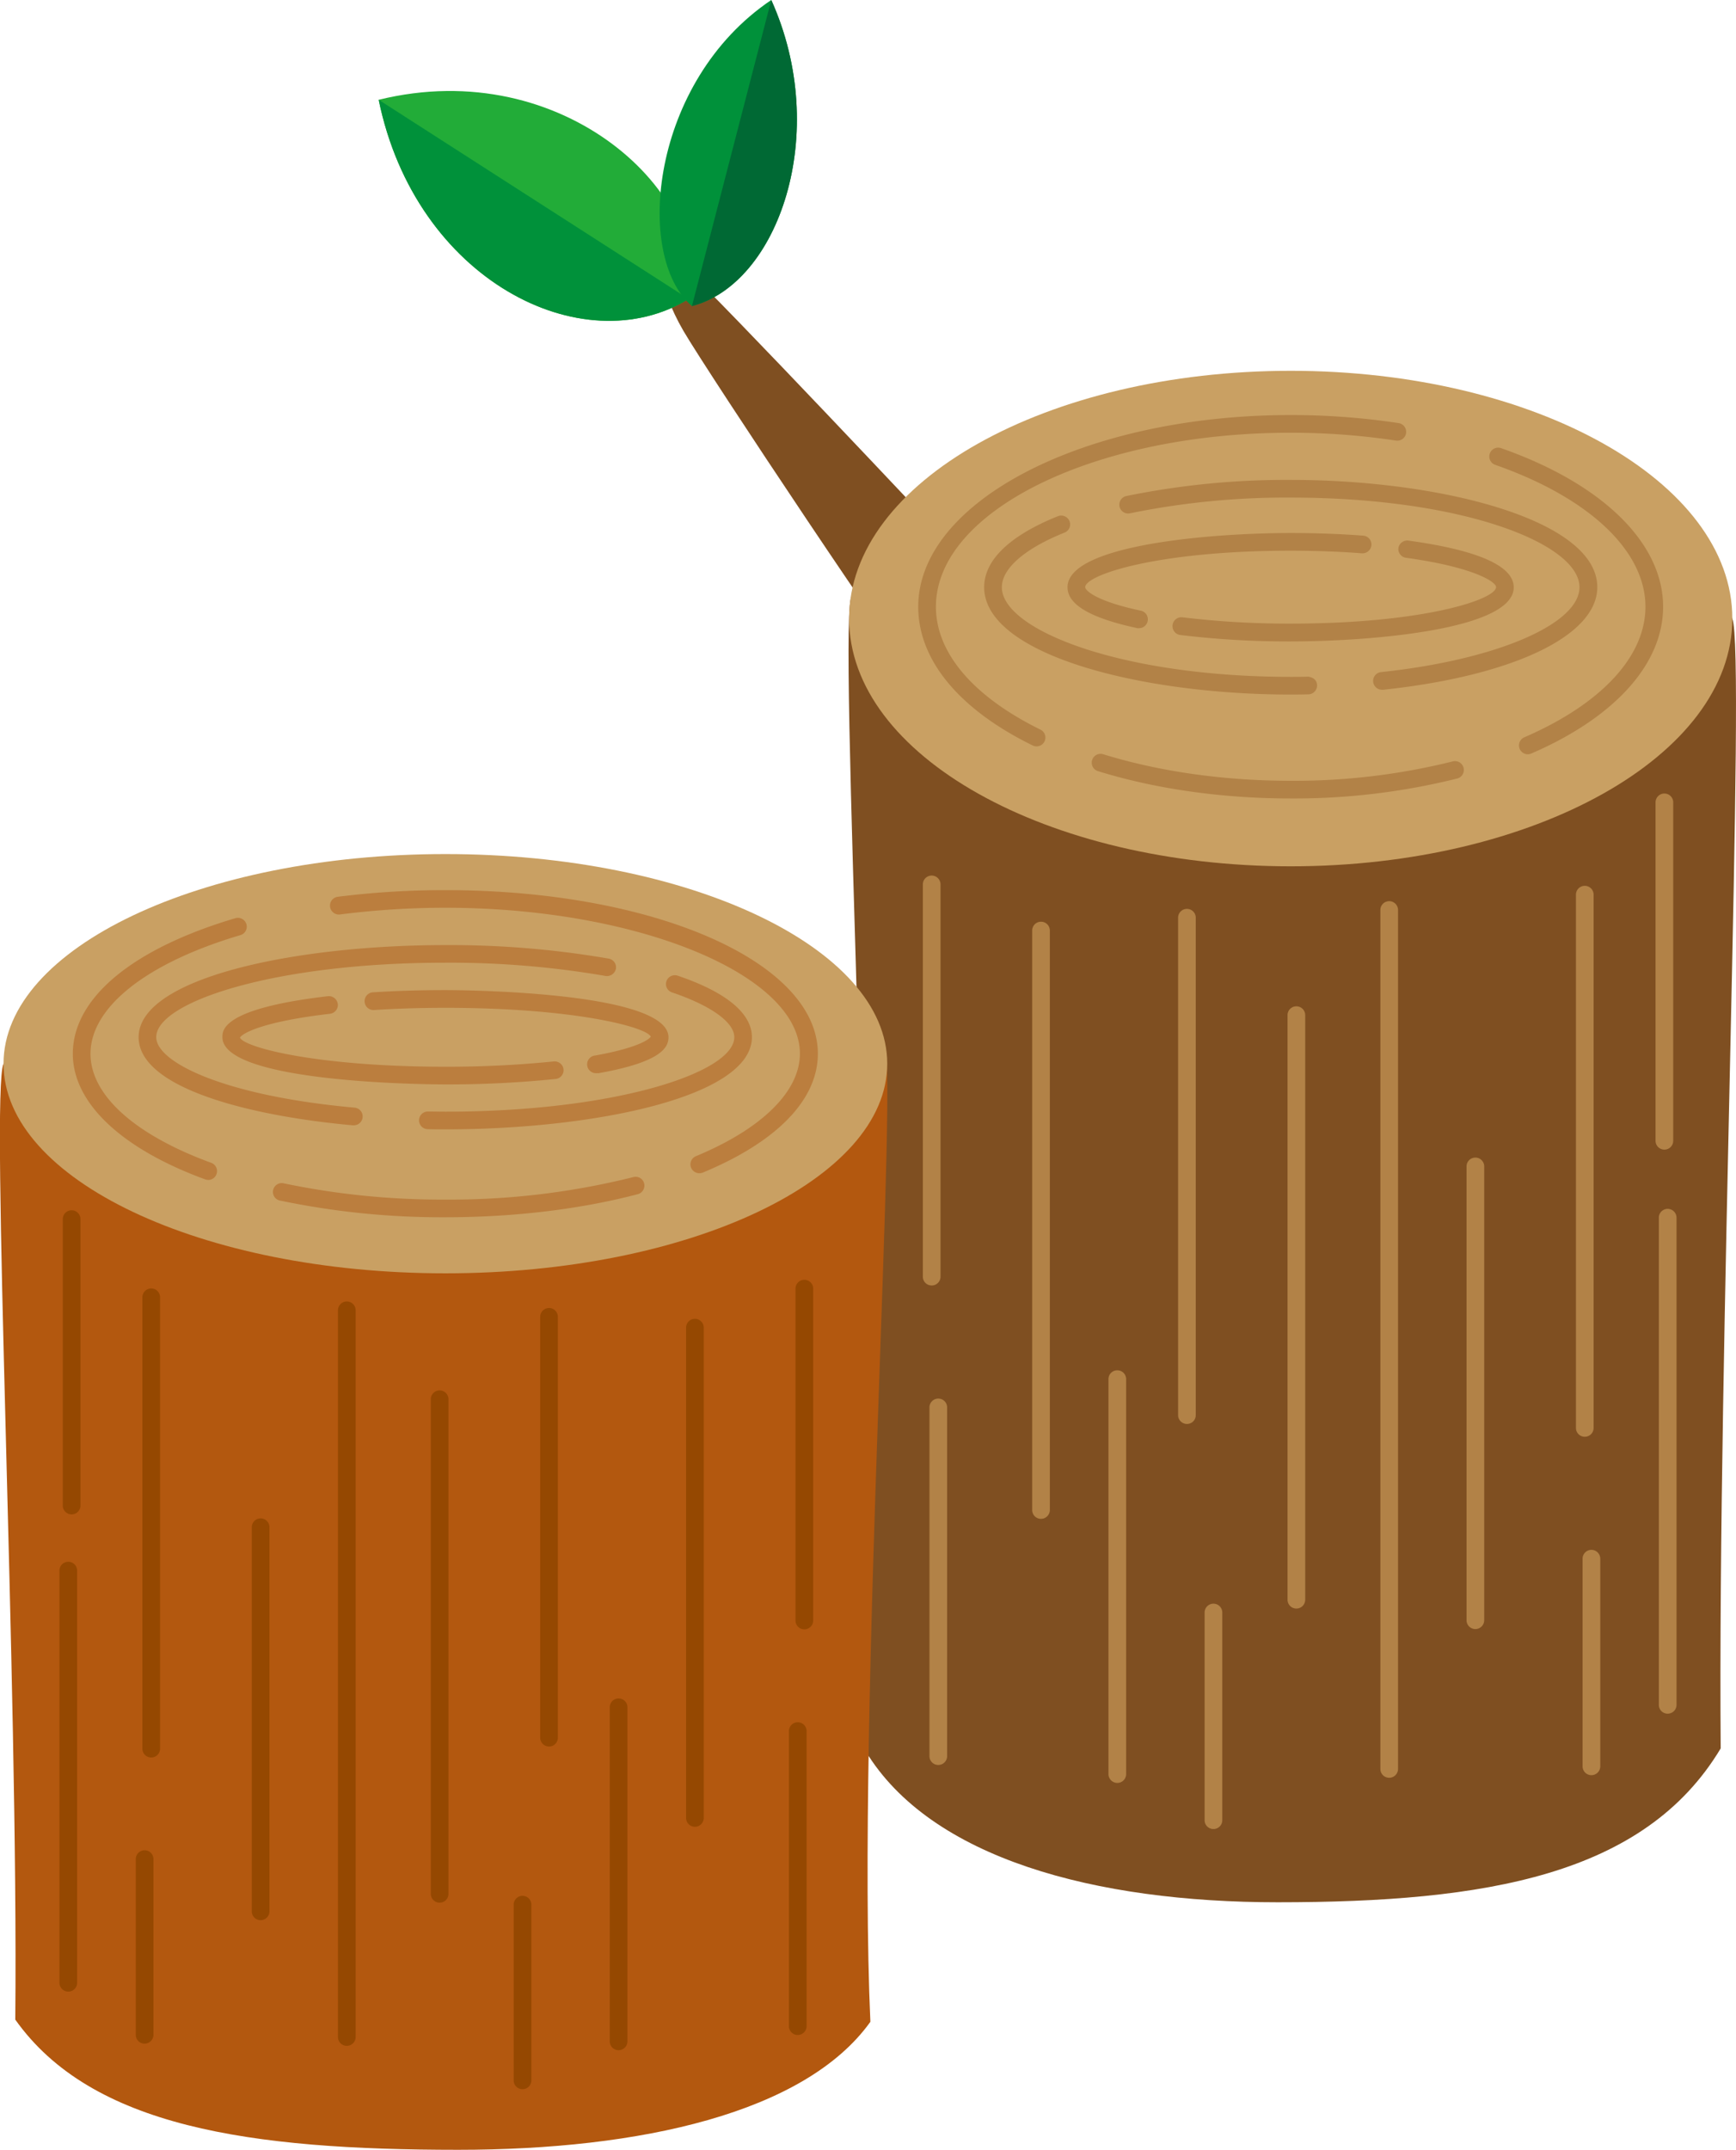 <svg xmlns="http://www.w3.org/2000/svg" viewBox="0 0 491.11 607.94"><defs><style>.cls-1{fill:#7f4f21;}.cls-2{fill:#22ac38;}.cls-3{fill:#00913a;}.cls-4{fill:#006934;}.cls-5{fill:#c9a063;}.cls-6{fill:#b28247;}.cls-7{fill:#b3580f;}.cls-8{fill:#bb7e3e;}.cls-9{fill:#954801;}</style></defs><title>3</title><g id="レイヤー_2" data-name="レイヤー 2"><g id="レイヤー_2-2" data-name="レイヤー 2"><path class="cls-1" d="M267.22,152.27s-63.76-67.81-73.88-76.92-7.09,6.07,0,18.22,63.76,97.17,66.8,99.2S267.22,152.27,267.22,152.27Z"/><path class="cls-2" d="M194.82,84.55c-30,18.4-77.27-5.39-87.69-56.33C159.72,15.27,201.48,55.69,194.82,84.55Z"/><path class="cls-3" d="M194.82,84.55c-30,18.4-77.27-5.39-87.69-56.33Z"/><path class="cls-3" d="M195.75,86.55C220.14,80.28,235.18,37.68,218.19,0,184,23,179.33,72.6,195.75,86.55Z"/><path class="cls-4" d="M195.75,86.55C220.14,80.28,235.18,37.68,218.19,0Z"/><path class="cls-1" d="M486.78,494.43c-.9-112.2,7.11-309.91,3.29-319.51-4.65-11.69-249-6.56-249-6.56-4.54,1.58,7.72,224.61,3.78,326.8,18.45,30.45,65.06,42.78,116.61,42.78C420.32,537.94,465.22,530.37,486.78,494.43Z"/><path class="cls-5" d="M490.07,174.92c0,38.71-55.94,70.06-124.93,70.06s-124.93-31.35-124.93-70.06,55.93-70.06,124.93-70.06S490.07,136.23,490.07,174.92Z"/><path class="cls-6" d="M365.14,225.8c-19.31,0-38.16-2.67-54.53-7.73a2.5,2.5,0,0,1,1.48-4.78c15.88,4.91,34.23,7.51,53.05,7.51A185.54,185.54,0,0,0,411,215.31a2.5,2.5,0,1,1,1.23,4.85A190.71,190.71,0,0,1,365.14,225.8Z"/><path class="cls-6" d="M432.21,213.3a2.5,2.5,0,0,1-1-4.79c21.8-9.43,34.28-22.88,34.28-36.92,0-15.81-15.89-30.82-42.5-40.14a2.5,2.5,0,0,1,1.66-4.72c28.7,10.06,45.84,26.83,45.84,44.86,0,16.12-13.59,31.25-37.29,41.5A2.53,2.53,0,0,1,432.21,213.3Z"/><path class="cls-6" d="M293.24,211.07a2.54,2.54,0,0,1-1.1-.26c-20.86-10.24-32.37-24.17-32.37-39.22,0-29.9,47.26-54.22,105.37-54.22a203,203,0,0,1,30.47,2.27,2.5,2.5,0,1,1-.76,4.94,199.51,199.51,0,0,0-29.71-2.21c-55.35,0-100.37,22.08-100.37,49.22,0,13,10.51,25.38,29.58,34.74a2.5,2.5,0,0,1-1.11,4.74Z"/><path class="cls-6" d="M365.14,196.41c-42.64,0-86.72-11.36-86.72-30.35,0-7.67,7.22-14.61,20.88-20.09a2.53,2.53,0,0,1,3.26,1.4,2.49,2.49,0,0,1-1.4,3.24c-11.27,4.52-17.74,10.16-17.74,15.45,0,12,33.56,25.35,81.72,25.35,1.64,0,3.29,0,4.91-.06,1.56.21,2.52,1.06,2.55,2.44a2.51,2.51,0,0,1-2.44,2.56C368.5,196.39,366.82,196.41,365.14,196.41Z"/><path class="cls-6" d="M391.08,195.05a2.5,2.5,0,0,1-.25-5c32.45-3.46,56-13.55,56-24,0-12.23-32.84-25.34-81.71-25.34a220.53,220.53,0,0,0-45.32,4.42,2.5,2.5,0,1,1-1-4.89,225.54,225.54,0,0,1,46.36-4.53c42.62,0,86.71,11.34,86.71,30.34,0,13.69-23.74,25.06-60.5,29A1.14,1.14,0,0,1,391.08,195.05Z"/><path class="cls-6" d="M365.14,181.39a254.7,254.7,0,0,1-31.24-1.82,2.5,2.5,0,0,1,.63-5,250.28,250.28,0,0,0,30.61,1.78c37.58,0,58.09-6.83,58.09-10.33,0-1.5-6.43-5.66-25.5-8.29A2.49,2.49,0,0,1,395.6,155a2.55,2.55,0,0,1,2.82-2.13c19.77,2.72,29.81,7.18,29.81,13.23C428.23,178.19,387,181.39,365.14,181.39Z"/><path class="cls-6" d="M322.29,177.64a2.24,2.24,0,0,1-.52,0C308.49,174.79,302,171,302,166.06c0-12.12,41.28-15.33,63.11-15.33,7.13,0,14.05.25,20.55.75a2.5,2.5,0,0,1,2.31,2.68,2.53,2.53,0,0,1-2.68,2.31c-6.39-.49-13.18-.74-20.18-.74-37.59,0-58.11,6.82-58.11,10.33,0,.86,2.9,3.92,15.77,6.64a2.5,2.5,0,0,1-.51,4.94Z"/><path class="cls-6" d="M393,502.73a2.49,2.49,0,0,1-2.5-2.5V257.34a2.5,2.5,0,0,1,5,0V500.23A2.5,2.5,0,0,1,393,502.73Z"/><path class="cls-6" d="M366.74,454.88a2.49,2.49,0,0,1-2.5-2.5V287.07a2.5,2.5,0,1,1,5,0V452.38A2.5,2.5,0,0,1,366.74,454.88Z"/><path class="cls-6" d="M335.78,402.68a2.5,2.5,0,0,1-2.5-2.5V259.52a2.5,2.5,0,0,1,5,0V400.18A2.49,2.49,0,0,1,335.78,402.68Z"/><path class="cls-6" d="M316.08,504.19a2.51,2.51,0,0,1-2.5-2.5V390a2.5,2.5,0,0,1,5,0V501.69A2.49,2.49,0,0,1,316.08,504.19Z"/><path class="cls-6" d="M294.52,429.51A2.49,2.49,0,0,1,292,427V263.15a2.5,2.5,0,0,1,5,0V427A2.51,2.51,0,0,1,294.52,429.51Z"/><path class="cls-6" d="M263.57,363.52a2.49,2.49,0,0,1-2.5-2.5V250.1a2.5,2.5,0,1,1,5,0V361A2.49,2.49,0,0,1,263.57,363.52Z"/><path class="cls-6" d="M265.44,499.11a2.49,2.49,0,0,1-2.5-2.5V398a2.5,2.5,0,0,1,5,0v98.61A2.5,2.5,0,0,1,265.44,499.11Z"/><path class="cls-6" d="M417.38,460.68a2.5,2.5,0,0,1-2.5-2.5V329.85a2.5,2.5,0,0,1,5,0V458.18A2.51,2.51,0,0,1,417.38,460.68Z"/><path class="cls-6" d="M448.33,406.3a2.49,2.49,0,0,1-2.5-2.5V253a2.5,2.5,0,1,1,5,0V403.8A2.49,2.49,0,0,1,448.33,406.3Z"/><path class="cls-6" d="M450.21,502a2.49,2.49,0,0,1-2.5-2.5V440.78a2.5,2.5,0,0,1,5,0v58.73A2.5,2.5,0,0,1,450.21,502Z"/><path class="cls-6" d="M343.28,517.23a2.49,2.49,0,0,1-2.5-2.5V456a2.5,2.5,0,0,1,5,0v58.72A2.49,2.49,0,0,1,343.28,517.23Z"/><path class="cls-6" d="M470.85,325.1a2.49,2.49,0,0,1-2.5-2.5V226.9a2.5,2.5,0,1,1,5,0v95.7A2.49,2.49,0,0,1,470.85,325.1Z"/><path class="cls-6" d="M471.78,484.61a2.49,2.49,0,0,1-2.5-2.5V344.35a2.5,2.5,0,0,1,5,0V482.11A2.49,2.49,0,0,1,471.78,484.61Z"/><path class="cls-7" d="M4.32,571.12C5.23,476.2-2.79,308.91,1,300.8c4.65-9.88,249-5.56,249-5.56,4.55,1.35-7.71,190-3.77,276.5-18.45,25.77-65.06,36.2-116.62,36.2C70.78,607.94,25.89,601.54,4.32,571.12Z"/><path class="cls-5" d="M1,300.8C1,333.55,57,360.08,126,360.08s125-26.53,125-59.28S195,241.52,126,241.52,1,268.06,1,300.8Z"/><path class="cls-8" d="M126,344.23a223.41,223.41,0,0,1-47-4.77A2.5,2.5,0,0,1,80,334.58,218.67,218.67,0,0,0,126,339.23a213.91,213.91,0,0,0,53.17-6.36,2.47,2.47,0,0,1,3.05,1.78,2.51,2.51,0,0,1-1.79,3.05C164.07,342,145.24,344.23,126,344.23Z"/><path class="cls-8" d="M58.89,333.66a2.6,2.6,0,0,1-.86-.15C34.25,324.8,20.6,311.84,20.6,298c0-15.71,16.75-29.69,46-38.35a2.53,2.53,0,0,1,3.11,1.69,2.49,2.49,0,0,1-1.69,3.1C41.46,272.29,25.6,284.84,25.6,298c0,11.65,12.45,22.89,34.15,30.83a2.5,2.5,0,0,1-.86,4.85Z"/><path class="cls-8" d="M197.87,331.77a2.5,2.5,0,0,1-1-4.81c18.7-7.76,29.42-18.33,29.42-29,0-22.36-46-41.26-100.37-41.26A235.42,235.42,0,0,0,96.2,258.6a2.5,2.5,0,1,1-.65-5A242,242,0,0,1,126,251.72c59.09,0,105.37,20.32,105.37,46.26,0,13-11.54,24.89-32.51,33.6A2.44,2.44,0,0,1,197.87,331.77Z"/><path class="cls-8" d="M126,319.37c-1.68,0-3.33,0-5-.05a2.5,2.5,0,1,1,.09-5c1.63,0,3.27.05,4.91.05,48.17,0,81.73-11.1,81.73-21.07,0-4.19-6.59-8.93-17.62-12.66a2.48,2.48,0,0,1-1.57-3.17,2.51,2.51,0,0,1,3.17-1.56c13.75,4.65,21,10.67,21,17.39C212.69,310.23,168,319.37,126,319.37Z"/><path class="cls-8" d="M100,318.22h-.24c-29.26-2.64-60.54-10.57-60.54-24.91,0-16.93,44.68-26.05,86.71-26.05a264.12,264.12,0,0,1,46.3,3.83,2.5,2.5,0,0,1,2,2.9,2.59,2.59,0,0,1-2.92,2,258.69,258.69,0,0,0-45.4-3.75c-48.14,0-81.71,11.09-81.71,21.05,0,7.22,19.63,16.65,56,19.93a2.5,2.5,0,0,1-.21,5Z"/><path class="cls-8" d="M126,306.66c-2.57,0-63.08-.15-63.08-13.36,0-2,0-8.11,29.86-11.59a2.55,2.55,0,0,1,2.78,2.2,2.5,2.5,0,0,1-2.19,2.77c-19.5,2.27-25,5.66-25.48,6.77,1.29,2.77,21.83,8.21,58.11,8.21a299.67,299.67,0,0,0,30.67-1.5,2.54,2.54,0,0,1,2.75,2.21,2.5,2.5,0,0,1-2.22,2.75A301.19,301.19,0,0,1,126,306.66Z"/><path class="cls-8" d="M168.82,303.48a2.5,2.5,0,0,1-.43-5c11.93-2.12,15.39-4.58,15.7-5.35C182.8,290.4,162.25,285,126,285c-7,0-13.8.21-20.19.62a2.5,2.5,0,0,1-.33-5c6.5-.42,13.41-.63,20.52-.63,2.58,0,63.11.15,63.11,13.35,0,2.84-2,7-19.8,10.15Z"/><path class="cls-9" d="M98.11,578.54a2.49,2.49,0,0,1-2.5-2.5V370.54a2.5,2.5,0,0,1,5,0V576A2.49,2.49,0,0,1,98.11,578.54Z"/><path class="cls-9" d="M124.37,538.05a2.5,2.5,0,0,1-2.5-2.5V395.69a2.5,2.5,0,1,1,5,0V535.55A2.49,2.49,0,0,1,124.37,538.05Z"/><path class="cls-9" d="M155.32,493.89a2.5,2.5,0,0,1-2.5-2.5v-119a2.5,2.5,0,0,1,5,0v119A2.49,2.49,0,0,1,155.32,493.89Z"/><path class="cls-9" d="M175,579.77a2.49,2.49,0,0,1-2.5-2.5V482.8a2.5,2.5,0,0,1,5,0v94.47A2.51,2.51,0,0,1,175,579.77Z"/><path class="cls-9" d="M196.59,516.59a2.5,2.5,0,0,1-2.5-2.5V375.45a2.5,2.5,0,0,1,5,0V514.09A2.5,2.5,0,0,1,196.59,516.59Z"/><path class="cls-9" d="M227.55,460.76a2.49,2.49,0,0,1-2.5-2.5V364.41a2.5,2.5,0,0,1,5,0v93.85A2.5,2.5,0,0,1,227.55,460.76Z"/><path class="cls-9" d="M225.68,575.47a2.49,2.49,0,0,1-2.5-2.5V489.54a2.5,2.5,0,0,1,5,0V573A2.5,2.5,0,0,1,225.68,575.47Z"/><path class="cls-9" d="M73.73,543a2.49,2.49,0,0,1-2.5-2.5V431.88a2.5,2.5,0,0,1,5,0V540.45A2.5,2.5,0,0,1,73.73,543Z"/><path class="cls-9" d="M42.78,497a2.49,2.49,0,0,1-2.5-2.5V366.86a2.5,2.5,0,0,1,5,0V494.45A2.49,2.49,0,0,1,42.78,497Z"/><path class="cls-9" d="M40.91,577.92a2.49,2.49,0,0,1-2.5-2.5V525.73a2.5,2.5,0,0,1,5,0v49.69A2.51,2.51,0,0,1,40.91,577.92Z"/><path class="cls-9" d="M147.82,590.8a2.49,2.49,0,0,1-2.5-2.5V538.62a2.5,2.5,0,0,1,5,0V588.3A2.49,2.49,0,0,1,147.82,590.8Z"/><path class="cls-9" d="M20.26,428.25a2.5,2.5,0,0,1-2.5-2.5v-81a2.5,2.5,0,0,1,5,0v81A2.5,2.5,0,0,1,20.26,428.25Z"/><path class="cls-9" d="M19.32,563.2a2.49,2.49,0,0,1-2.5-2.5V444.15a2.5,2.5,0,0,1,5,0V560.7A2.49,2.49,0,0,1,19.32,563.2Z"/></g></g></svg>